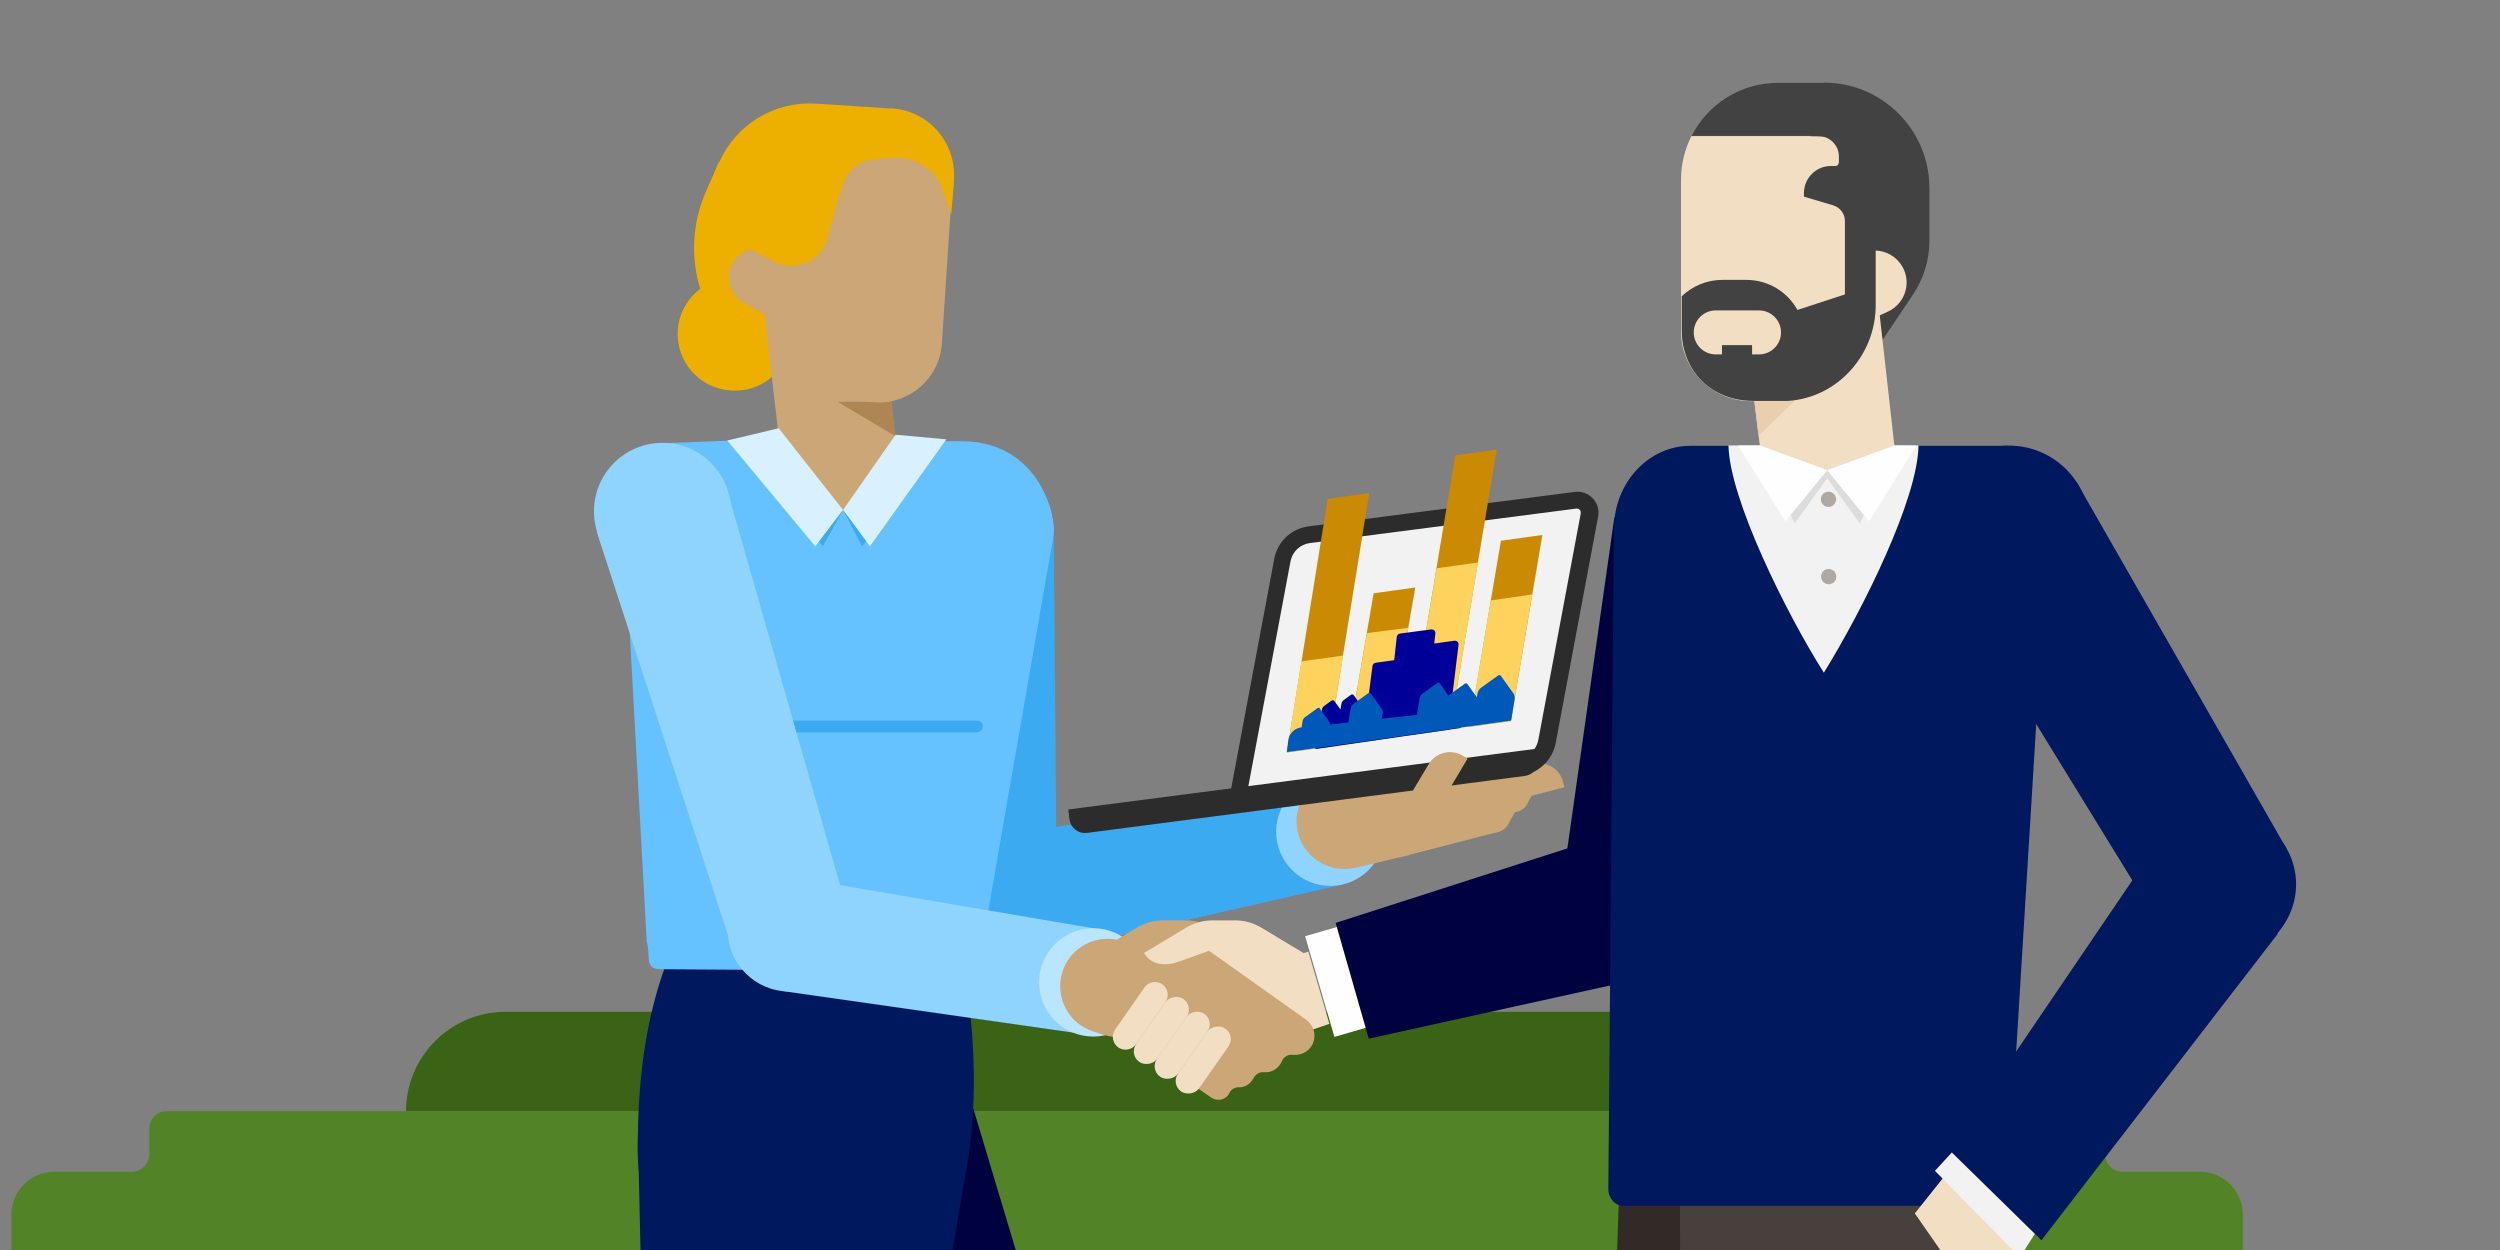 <?xml version="1.0" encoding="UTF-8"?>
<svg xmlns="http://www.w3.org/2000/svg" xmlns:xlink="http://www.w3.org/1999/xlink" id="Ebene_1" viewBox="0 0 1080 540">
  <rect x="0" y="0" width="1080" height="540" fill="#808080" stroke="none"/>
  <defs>
    <style>      .st0 {        fill: none;      }      .st1 {        fill: #538327;      }      .st2 {        fill: #66c2ff;      }      .st3 {        fill: #f2dec3;      }      .st4 {        fill: #cba677;      }      .st5 {        fill: #2c2c2c;      }      .st6 {        fill: #000240;      }      .st7 {        fill: #ad8653;      }      .st8 {        fill: #48403c;      }      .st9 {        fill: #3caaf0;      }      .st10 {        fill: #3b6315;      }      .st11 {        fill: #fdd35e;      }      .st12 {        fill: #bae5ff;      }      .st13 {        fill: #b0a9a3;      }      .st14 {        fill: #00185d;      }      .st15 {        fill: #edaf00;      }      .st16 {        fill: #0059b9;      }      .st17 {        fill: #009;      }      .st18 {        fill: #322a26;      }      .st19 {        fill: #fefefe;      }      .st20 {        fill: #f2f2f2;      }      .st21 {        fill: #424242;      }      .st22 {        fill: #8fd4ff;      }      .st23 {        fill: #d9f1ff;      }      .st24 {        fill: #e9cfae;      }      .st25 {        fill: #dcdcdc;      }      .st26 {        clip-path: url(#clippath);      }      .st27 {        fill: #ca8a04;      }    </style>
    <clipPath id="clippath">
      <path class="st0" d="M655.8,327.8c4.5-.6,8-3.9,8.8-8.4l18.3-97.7c0-.5,0-1-.4-1.4-.2-.2-.6-.6-1.3-.6,0,0-.1,0-.2,0l-115.1,14.9c-4.2.5-7.6,3.7-8.4,7.9l-18.8,100.3,116.9-15.1Z"></path>
    </clipPath>
  </defs>
  <g id="Illustration">
    <path class="st10" d="M218.4,437.1h547.2c23.7,0,43,19.3,43,43h0s-633.2,0-633.2,0h0c0-23.7,19.3-43,43-43h0Z"></path>
    <path class="st1" d="M950.4,506.2h-33.4c-4.2,0-7.6-3.4-7.6-7.6v-11c0-4.2-3.4-7.6-7.6-7.6H72.1c-4.2,0-7.6,3.4-7.6,7.6v11c0,4.2-3.4,7.6-7.6,7.6H23.5c-10.3,0-18.6,8.3-18.6,18.6v15.3h964v-15.3c0-10.3-8.3-18.6-18.6-18.6Z"></path>
    <g>
      <g>
        <rect class="st19" x="569.6" y="401.6" width="17.4" height="45.3" transform="translate(-95.2 177.7) rotate(-16.2)"></rect>
        <path class="st6" d="M577,398.7l100.1-32.2,20.3-143,52,22.6-30.9,163.8c-5.1,7.5-12.7,13-21.5,15.5l-105.7,23.3-14.3-50h0Z"></path>
      </g>
      <polygon class="st3" points="548.3 451.2 574.3 442.3 565.2 411.1 538.5 419.5 548.3 451.2"></polygon>
      <polygon class="st18" points="698.6 540 701.1 468 816.2 468 813.5 540 698.6 540"></polygon>
      <polygon class="st8" points="725.8 540 725.6 468 863.1 468 860.2 540 725.8 540"></polygon>
      <g>
        <path class="st21" d="M788,35.8h-18.7s0,0-.1,0h-1.1c-16.3,0-30.4,9.3-37.3,22.9.2,0,.3,0,.5,0h56.2c3,0,10,3.1,11.5,11.8s9.9,48.5,9.8,51.9l4.5,24.4,13.1-19.5c4.6-6.9,7.1-14.9,7.1-23.2v-22.9c0-25.1-20.4-45.5-45.5-45.5Z"></path>
        <path class="st3" d="M818.3,191.9l-7.8-69.4-58.1,5.6,8.6,70.5c2,16.2,12.3,26,28.4,23.4l4.8,1.6c15.3-2.4,25.9-16.4,24.2-31.8h0Z"></path>
        <polygon class="st24" points="757.4 169.7 782.6 166.1 759.7 188.3 757.4 169.7"></polygon>
        <path class="st3" d="M815.6,134.6l-6.3,2.9-11.5-25.1,6.3-2.9c6.9-3.2,15.1-.1,18.3,6.8h0c3.2,6.9.1,15.1-6.8,18.3h0Z"></path>
        <path class="st3" d="M781,58.8l25.8.9c3.2,8.6,2.8,19.8,2.8,30.2v41.9c0,22.9-18.6,41.5-41.5,41.5h-11.7c-16.7,0-30.2-13.5-30.2-30.2v-65.4c0-6.8,1.6-13.2,4.5-18.9,0,0,50.2,0,50.2,0Z"></path>
        <path class="st21" d="M779.2,55.3l3,3.5h3.4c4.9,0,8.8,4,8.8,8.8v2.5c0,.8-.5,1.4-1.2,1.6h0c0,0-2.2,0-2.2,0-6.5,0-11.7,5.3-11.7,11.7v1.2c0,.3.2.5.5.5l12.1,3.6c3,.9,5.1,3.6,5.1,6.8v31.7l-20.5,6.7c-4.3-7.8-12.6-13-22.2-13h-10.1c-6.9,0-13.1,2.7-17.7,7.1v14.6c0,17.5,12.6,30.6,31,30.6h12c1,0,1.9,0,2.9,0,21.6-1.4,37.9-20,37.9-41.3V54s-31,1.3-31,1.3ZM769.4,143.6c0,5.2-4.2,9.5-9.5,9.5h-3v-4h-13v4h-2.7c-5.2,0-9.5-4.2-9.5-9.5h0c0-5.2,4.2-9.5,9.5-9.5h18.7c5.2,0,9.5,4.2,9.5,9.5h0Z"></path>
      </g>
      <path class="st14" d="M866.9,520.9l19.5-318.3-19.1-10h-137.1c-18.1,0-32.9,16-33,35.8l-2.4,285.3c0,4,2.9,7.2,6.5,7.2h165.6,0Z"></path>
      <path class="st20" d="M746.7,192.4h82.1c-.3,23-23.7,70.4-40.9,98.2-16.2-25.6-40.8-75.1-41.2-98.2h0Z"></path>
      <ellipse class="st3" cx="789.4" cy="193.4" rx="29" ry="11"></ellipse>
      <g>
        <g>
          <circle class="st13" cx="789.9" cy="215.7" r="3.3"></circle>
          <circle class="st13" cx="790" cy="249.1" r="3.3"></circle>
        </g>
        <g>
          <g>
            <polygon class="st25" points="789.4 203.1 789.4 206.5 775.3 226.1 763.6 203.1 789.4 203.1"></polygon>
            <polygon class="st19" points="771.3 225.2 789.4 203.1 760.2 192.4 750.8 192.5 771.3 225.2"></polygon>
          </g>
          <g>
            <polygon class="st25" points="789.3 203.1 789.3 206.5 803.4 226.1 815.1 203.1 789.3 203.1"></polygon>
            <polygon class="st19" points="807.4 225.2 789.3 203.1 818.5 192.4 827.9 192.5 807.4 225.2"></polygon>
          </g>
        </g>
      </g>
      <polygon class="st3" points="838.2 540 827.2 524.2 860.2 482.7 884.9 520.9 871.5 540 838.2 540"></polygon>
      <polygon class="st20" points="869.5 540 835.9 505.8 893.2 443.4 889.8 516.3 874.6 540 869.5 540"></polygon>
      <g>
        <polygon class="st14" points="842.1 496.8 881.9 535.8 984 403.4 934 361.4 842.1 496.8"></polygon>
        <circle class="st14" cx="958.8" cy="382.3" r="32.6"></circle>
      </g>
      <g>
        <polygon class="st14" points="987.7 366.5 897.1 208.3 838.2 245.4 937.7 407.2 987.7 366.5"></polygon>
        <circle class="st14" cx="867.9" cy="227.4" r="34.9"></circle>
        <circle class="st14" cx="960.6" cy="382" r="31.3"></circle>
      </g>
      <g>
        <path class="st6" d="M396.2,540c12.6-8.7,20.8-23.1,20.9-39.5,0-9.2-2.5-17.8-6.9-25.1l8.5-2.4,20.1,67h-42.5Z"></path>
        <g>
          <circle class="st12" cx="573.5" cy="361.8" r="20.9"></circle>
          <polygon class="st23" points="569.3 341.4 577 382.4 445.5 412.7 435.7 360.6 569.3 341.4"></polygon>
          <polygon class="st9" points="562 339.8 435.7 360.6 445.5 412.7 580.1 382.1 562 339.8"></polygon>
          <circle class="st9" cx="441.1" cy="386.5" r="26.5"></circle>
        </g>
        <circle class="st22" cx="574.7" cy="359.3" r="23.4"></circle>
        <g>
          <polygon class="st9" points="403.8 410.2 412.3 223.8 455.2 228.4 456.7 409 403.8 410.2"></polygon>
          <path class="st2" d="M454.6,224.2c3.9,15.8-12,31-28.3,31.4s-29.8-12.6-30.2-28.9,12.6-29.1,28.9-30.2c15.4-1,24.7,7.9,29.6,27.7Z"></path>
          <circle class="st9" cx="429.7" cy="409.3" r="26.5"></circle>
        </g>
        <g>
          <path class="st14" d="M275.6,499.7h142.7c10.4-66.1-15.4-143.4-26.9-176.4-71.4,27.5-117.5,71.1-115.8,176.4h0Z"></path>
          <path class="st2" d="M424.7,406.3l14-80.5,15.9-91.5c1-5.5.5-11.2-1.4-16.5-5.9-16.7-18.9-27.2-37.8-27.2h-6s-95.3-.2-95.3-.2l-30.8,1.2c-2.4,0-6.5,15.3-6.6,17.7l-7.2,17.8,9.9,179.6c1.8,7-1.1,12,6.1,12l123.5.8c7.7,0,14.3-5.6,15.6-13.2h0Z"></path>
        </g>
        <g>
          <path class="st15" d="M310.6,69.9l-5.6,12.8c-6.1,13.8-6.6,28.7-2.5,42.1-5.5,4.1-9.2,10.5-9.7,17.9-.9,13.5,9.4,25.2,23,26,7.1.5,13.8-2.1,18.6-6.7,1.4.7,2.9,1.4,4.4,1.9h0s31.1-70.8,31.1-70.8l-59.2-23.3Z"></path>
          <path class="st4" d="M337.6,199.2l-7.6-66.4,50-7,7.1,67.5c1.6,14-8.1,27.7-22.2,28.8l-.7-1.2c-13.3,1-25-8.5-26.6-21.7h0Z"></path>
          <polygon class="st7" points="385.2 173.3 361.9 173.6 386.9 188.5 385.2 173.3"></polygon>
          <path class="st4" d="M340.6,141.3l-19.2-10.4c-6.1-3.3-8.4-10.9-5.1-17h0c3.3-6.1,11-8.4,17.1-5.1l19.2,10.4-12,22.1h0Z"></path>
          <path class="st4" d="M369.6,62l29.4,1.9c7.4.5,12.9,6.8,12.5,14.2l-4.6,70.3c-1,15-14,26.4-29,25.4l-15.6-1c-17.5-1.1-30.7-16.3-29.6-33.7l3.1-47.6c1.1-17.5,16.3-30.7,33.7-29.6h0Z"></path>
          <path class="st15" d="M384.9,46.9l-31.6-2.1c0,0-.2,0-.2,0-.2,0-.5,0-.7,0-18.3-1.2-34.6,9.4-41.6,25.1h0s-5.3,18.1-5.3,18.1c-2.4,5.5,7.6,19.4,7.6,25.1l8.3-7,12.6,6.8c8.4,4.5,18.8,1,22.7-7.7l6.8-23.9c1.7-6.1,6.2-11.7,12.6-12.2l8.5-.9c8.9-.7,17.2,3.1,21.5,10.8l4.8,13.8.8-8.9c0-1.3.3-3.3.3-3.3v-.4s.1-1.8.1-1.8c0-.3,0-.6,0-1h0c1-15.9-11-29.6-27-30.6Z"></path>
        </g>
        <g>
          <rect class="st4" x="639.7" y="336.2" width="14.8" height="13.1" transform="translate(179.4 906.2) rotate(-78.2)"></rect>
          <path class="st4" d="M658,341.2l9.9-17-2.1-1.2c-5.1-3-11.7-1.3-14.6,3.8l-4.5,7.8,11.3,6.7Z"></path>
          <circle class="st4" cx="654.5" cy="341" r="6.6"></circle>
          <circle class="st4" cx="629.5" cy="318.3" r="6.6"></circle>
          <path class="st4" d="M622.9,340.3l3.3,12.7,49.6-12.9-.6-2.4c-1.5-5.7-7.3-9.1-13-7.7l-39.3,10.2h0Z"></path>
          <polygon class="st4" points="660 346.7 664.5 338.9 659.3 338.5 657.8 345.7 660 346.7"></polygon>
          <polygon class="st4" points="651.2 356.5 655.7 348.7 650.5 348.2 649 355.4 651.2 356.5"></polygon>
          <circle class="st4" cx="654" cy="344.2" r="6.6"></circle>
          <rect class="st4" x="612.3" y="343.2" width="39.4" height="13.1" transform="translate(-67.5 169.7) rotate(-14.5)"></rect>
          <circle class="st4" cx="645.7" cy="353" r="6.6"></circle>
          <path class="st4" d="M576.5,371.8c-9.6-2.8-12.4-15.1-5-21.8h0s9.2-19.2,9.2-19.2c2.8-4.9,7.5-8.8,13.4-10.3l33.7-8.5,3.3,12.7-6,1.6c-3.3.9-5.7,4-5.2,7.4.6,3.9,4.4,6.3,8.1,5.4l7.1,9.9,9.5-2.5,3.3,12.7-41.4,10.7-30.1,1.9Z"></path>
          <circle class="st4" cx="580.7" cy="354.8" r="20.6"></circle>
          <rect class="st4" x="577.8" y="331.7" width="23.3" height="13.5" transform="translate(-62.4 145.9) rotate(-13.4)"></rect>
          <rect class="st4" x="584.2" y="358.7" width="23.3" height="13.5" transform="translate(-68.5 148.1) rotate(-13.4)"></rect>
        </g>
        <polygon class="st23" points="386.9 187.8 408.8 189.8 375.8 236 364.2 220.3 352.2 236 314.2 190.3 336.4 185 364.2 220.3 386.9 187.8"></polygon>
        <polygon class="st9" points="364.2 220.3 374.1 233.7 372.4 236 364.2 220.3"></polygon>
        <polygon class="st9" points="364.2 220.3 355.5 236 353.8 234 364.2 220.3"></polygon>
        <path class="st9" d="M422.2,316.4h-78.5c-12.3,0-23.2-8.3-26.6-20.1l-5.2-18c-.4-1.4.4-2.8,1.7-3.1,1.3-.4,2.8.4,3.1,1.7l5.2,18c2.8,9.6,11.7,16.4,21.7,16.4h78.5c1.4,0,2.5,1.1,2.5,2.5s-1.1,2.5-2.5,2.5h0Z"></path>
        <path class="st14" d="M409.5,533c-1,2.4-2.1,4.7-3.4,6.9h-116.7c-8.7-11.8-13.8-26.3-13.9-42,0-.3,0-.5,0-.8,0-3.1,0-6.2.2-9.2,1.5-38.4,33.1-68.8,71.6-68.8h0c44.3,0,78.2,39.9,70.6,83.6-1.8,10.5-4.5,20.6-8.4,30.3Z"></path>
        <polygon class="st14" points="276.7 540 275.8 500.3 417.7 503.1 411.5 540 276.7 540"></polygon>
        <g>
          <polygon class="st22" points="477.5 401.9 357 381.4 337.8 428.1 463.7 446.1 477.5 401.9"></polygon>
          <circle class="st22" cx="340.9" cy="401.8" r="26.5"></circle>
        </g>
        <g>
          <polygon class="st22" points="316.3 409.5 257.9 230.1 314.5 213 365.9 392.9 316.3 409.5"></polygon>
          <circle class="st22" cx="286.2" cy="220.9" r="29.6"></circle>
        </g>
        <circle class="st12" cx="472.3" cy="424.4" r="23.4"></circle>
        <path class="st4" d="M512.3,397.6h-9.8c-4,0-8,1.1-11.5,3.2l-18.1,10.9c3.2,5.2,10,6.9,15.2,3.7l19.2-11.6,19.2,11.6c5.2,3.2,12,1.5,15.2-3.7l-18.1-10.9c-3.5-2.1-7.4-3.2-11.5-3.2Z"></path>
        <rect class="st3" x="513.2" y="407.3" width="36.2" height="21.1"></rect>
        <polygon class="st3" points="538.6 412.8 527.5 412.8 527.5 401.8 538.6 403.1 538.6 412.8"></polygon>
        <path class="st4" d="M477,447.1l-4.7-1.5c-10.7-3.4-16.7-14.8-13.4-25.6h0c3.4-10.9,14.9-16.9,25.8-13.5l4.7,1.5c10.7,3.4,16.7,14.8,13.4,25.6h0c-3.4,10.9-14.9,16.9-25.8,13.5Z"></path>
        <path class="st4" d="M564.8,440.9h0s-58.9-41.8-58.9-41.8l-29.3,42.1,46.1,32.6c1,.8,2.3,1.4,3.9,1.3,1.8,0,3.5-1.1,4.4-2.7,0-.1.2-.3.2-.4.8-1.6,2.5-2.4,4.3-2.3,0,0,0,0,.1,0,2,0,3.9-1.1,5.1-2.7.3-.4.6-.8.8-1.2.9-1.7,2.6-2.8,4.5-2.6.5,0,.9,0,1.4,0,2.6-.2,4.9-1.9,6.1-4.2.1-.2.2-.4.3-.6.8-1.9,2.7-3,4.7-2.7.1,0,.3,0,.4,0,3.5.3,7-1.8,8.3-5,1.5-3.6.3-7.5-2.4-9.7Z"></path>
        <rect class="st4" x="490.7" y="409.2" width="16.7" height="6.8"></rect>
        <path class="st3" d="M533.6,397.6h-9.8c-4,0-8,1.1-11.5,3.2l-18.1,10.9c3.2,5.2,9,5.9,15.2,3.7l24.3-8.8,14.2,8.8c5.2,3.2,12,1.5,15.2-3.7l-18.1-10.9c-3.5-2.1-7.4-3.2-11.5-3.2Z"></path>
        <rect class="st3" x="503.2" y="452.3" width="33.2" height="11.1" rx="5.5" ry="5.5" transform="translate(-153.4 621.1) rotate(-55)"></rect>
        <rect class="st3" x="494.1" y="446" width="33.2" height="11.1" rx="5.5" ry="5.5" transform="translate(-152.1 610.9) rotate(-55)"></rect>
        <rect class="st3" x="485.1" y="439.6" width="33.2" height="11.1" rx="5.5" ry="5.5" transform="translate(-150.7 600.8) rotate(-55)"></rect>
        <path class="st3" d="M502.1,425.2h0c2.5,1.8,3.1,5.2,1.4,7.7l-12.7,18.2c-1.8,2.5-5.2,3.1-7.7,1.4h0c-2.5-1.8-3.1-5.2-1.4-7.7l12.7-18.2c1.8-2.5,5.2-3.1,7.7-1.4Z"></path>
        <g>
          <path class="st5" d="M656.8,335.1l-127,16.5,20.7-110.3c1.4-7.3,7.3-12.9,14.7-13.9l115.1-14.9c6.1-.8,11.2,4.6,10.1,10.6l-18.3,97.7c-1.4,7.6-7.5,13.4-15.2,14.3h0Z"></path>
          <path class="st20" d="M655.8,327.8c4.5-.6,8-3.9,8.8-8.4l18.3-97.7c0-.5,0-1-.4-1.4-.2-.2-.6-.6-1.3-.6,0,0-.1,0-.2,0l-115.1,14.9c-4.2.5-7.6,3.7-8.4,7.9l-18.8,100.3,116.9-15.1Z"></path>
          <path class="st5" d="M469.7,359.8l189-24.6c3.8-.5,6.4-3.9,5.9-7.6l-.5-4.2-202.6,26.3.5,4.2c.5,3.8,3.9,6.4,7.6,5.9h0Z"></path>
          <g class="st26">
            <polygon class="st0" points="687.3 220.5 677.8 322.6 560.2 219 687.3 220.5"></polygon>
          </g>
        </g>
        <path class="st4" d="M621.8,348.2l12.2-20.5-2.2-1.3c-5.1-3-11.6-1.3-14.6,3.7l-6.8,11.4,11.3,6.7h0Z"></path>
      </g>
      <g>
        <polygon class="st27" points="634.8 314 652.7 311.5 666.3 231.1 648.4 233.6 634.8 314"></polygon>
        <polygon class="st27" points="608.5 317.7 626.4 315.2 646.6 194.2 628.7 196.7 608.5 317.7"></polygon>
        <polygon class="st27" points="582.2 321.4 600.1 318.9 611.4 253.8 593.4 256.3 582.2 321.4"></polygon>
        <polygon class="st27" points="555.9 325.1 573.8 322.6 591.5 213 573.6 215.5 555.9 325.1"></polygon>
        <polygon class="st11" points="634.8 314 652.7 311.5 661.9 256.8 644 259.4 634.8 314"></polygon>
        <polygon class="st11" points="608.5 317.7 626.4 315.2 638.5 243 620.6 245.5 608.5 317.7"></polygon>
        <polygon class="st11" points="582.2 321.4 600.1 318.9 608.4 271.2 590.5 273.5 582.2 321.4"></polygon>
        <polygon class="st11" points="555.9 325.1 573.8 322.6 580.2 283.2 562.2 285.7 555.9 325.1"></polygon>
        <g>
          <path class="st17" d="M618.6,308.5l7.8.2,3.7-30.3c0-1-.8-1.7-1.8-1.6l-8.7,1.2.5-4.5c0-1-.8-1.7-1.8-1.6l-13.5,1.8c-.8.1-1.3.7-1.4,1.5l-1.1,10-8,1.1c-.8.1-1.3.7-1.4,1.5l-1.8,14-3.4,2.5-2.9-4c-.2-.3-.7-.4-1.1-.2l-3.3,2.4c-.5.4-.8.9-.9,1.5l-.4,2.5-2.7-3.7c-.2-.3-.7-.4-1.1-.2l-3.3,2.4c-.5.4-.8.9-.9,1.5l-2.8,17.1,62.6-9.1.5-3-12.3-2-.4-.9h0Z"></path>
          <path class="st16" d="M652.8,311.5l1.5-9.4c.2-.9,0-1.9-.6-2.7l-5.3-7.4c-.3-.4-.8-.5-1.2-.2l-7.4,5.3c-.8.6-1.3,1.4-1.5,2.4l-.3,1.7-4.1-5.7c-.2-.3-.7-.4-1-.2l-6.4,4.6c-.3.2-.5.4-.7.7l-3.8-5.4c-.2-.3-.7-.4-1-.2l-6.4,4.6c-.7.5-1.1,1.2-1.3,2l-1.2,7.2-15.2,1.7.4-2.2c.1-.8,0-1.7-.5-2.3l-4.6-6.4c-.2-.3-.7-.4-1-.2l-6.4,4.6c-.7.5-1.1,1.2-1.3,2l-1,6.1-8,.9c0-.6-.1-1.1-.5-1.6l-3.9-5.4c-.2-.3-.6-.3-.9-.1l-5.4,3.9c-.6.4-.9,1-1.1,1.7l-.4,2.7c-2.8.3-5.2,2.4-5.7,5.3l-.7,5.4c26.2-3.4,78.9-11.2,96.9-13.6Z"></path>
        </g>
      </g>
    </g>
  </g>
</svg>
